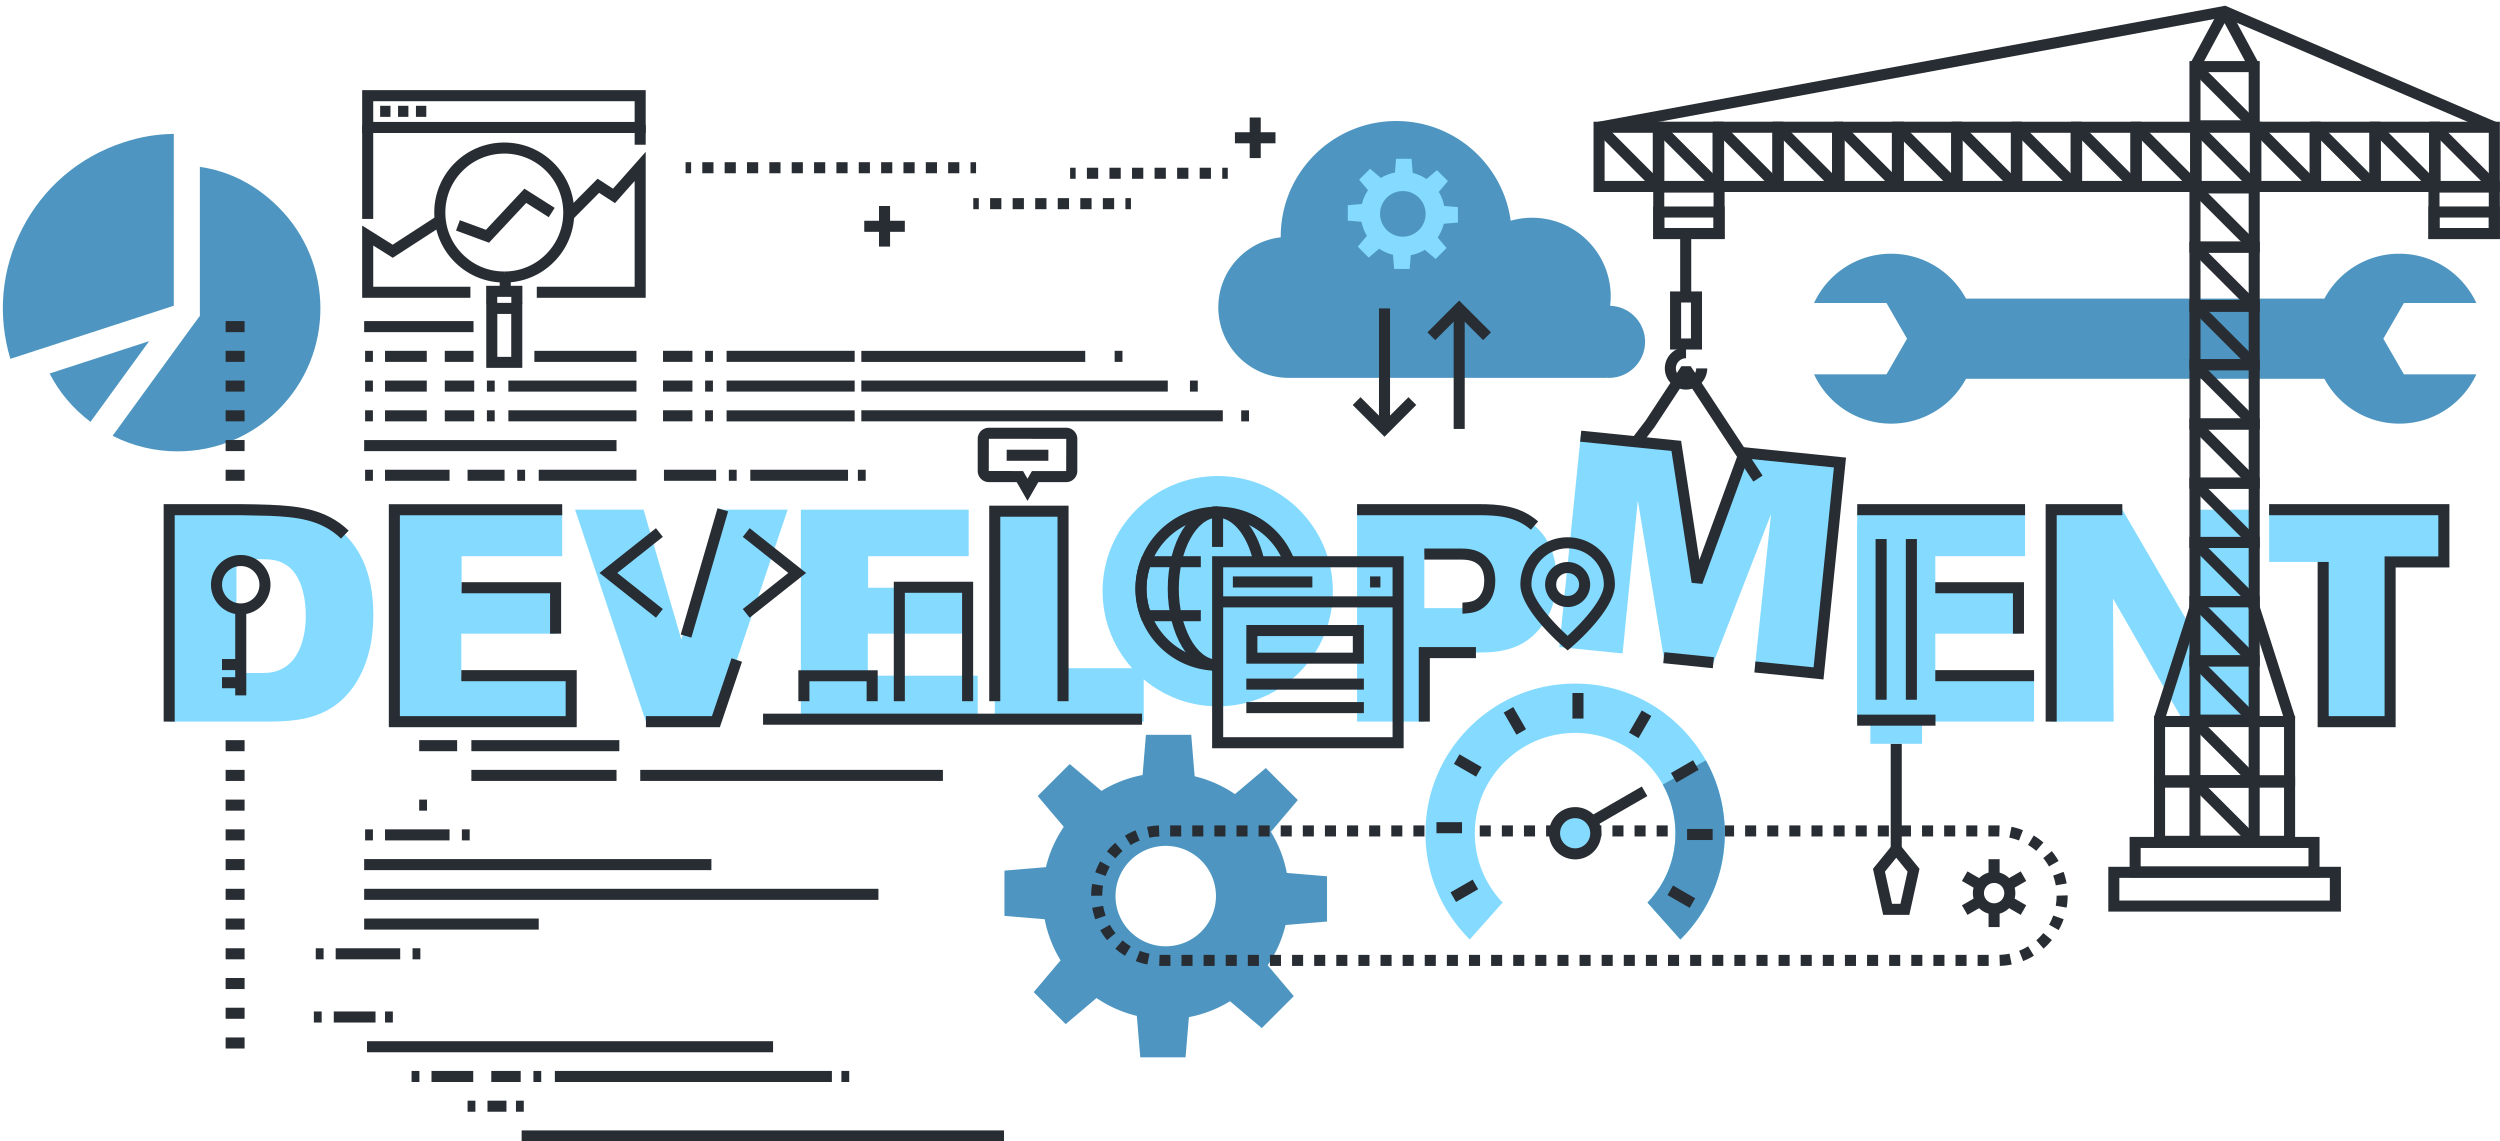 <svg xmlns="http://www.w3.org/2000/svg" xmlns:xlink="http://www.w3.org/1999/xlink" width="1205" height="550"><style><![CDATA[.B{fill:#282d33}.C{fill:#84dbff}.D{fill:#4e96c1}]]></style><path d="M947.622 143.915h172.744c6.9-12.867 20.48-21.627 36.1-21.627 16.47 0 30.63 9.747 37.132 23.76h-34.9l-9.928 17.197 9.928 17.197h34.9c-6.503 14.02-20.664 23.754-37.132 23.754-15.628.003-29.2-8.753-36.108-21.624H977.46l-29.84-.002c-6.908 12.868-20.48 21.63-36.108 21.63-16.47-.003-30.632-9.74-37.133-23.757h34.892l9.925-17.2-9.923-17.194H874.38c6.496-14.027 20.66-23.76 37.128-23.76 15.633 0 29.2 8.747 36.1 21.627m-171.52 3.48c.173-1.48.283-2.974.283-4.494 0-20.96-16.984-37.96-37.95-37.96-3.553 0-7 .534-10.26 1.44-3.717-27.133-26.98-48.053-55.153-48.053-30.76 0-55.695 24.934-55.695 55.68 0 .12.007.253.007.373-16.935 1.934-30.097 16.293-30.097 33.747 0 18.773 15.215 34 33.987 34h152.853l.025-.077a16.82 16.82 0 0 0 1.467.077c9.597 0 17.375-7.778 17.375-17.378 0-9.416-7.495-17.065-16.843-17.345" class="D"/><g class="C"><path d="M586.944 340.454c-30.652 0-55.5-24.85-55.5-55.508 0-30.65 24.848-55.508 55.5-55.508 30.664 0 55.5 24.857 55.5 55.508 0 30.66-24.845 55.508-55.5 55.508m-448.81-68.027c-3.04-1.88-5.5-2.893-12.012-2.893h-12.156v54.846h12.3c3.473 0 6.223-.3 9.407-1.88 12.012-5.8 11.723-24.168 11.723-25.76 0-.868.3-18.1-9.26-24.313zm40.23 39.797c-1.592 6.657-6.8 27.063-28.364 33.285-8.25 2.46-17.5 2.315-25.904 2.315H81.55V245.656h34.73c4.487 0 9.117.145 13.604.3 13.603.58 26.048 1.88 36.323 11.722 6.657 6.513 13.748 17.945 13.748 38.64 0 7.524-1.013 13.168-1.592 15.917"/><path d="M190.08 347.824V245.656h80.895v22.43h-48.48v15.194h45.296v22.142h-45.44v20.26h52.964v22.142H190.08m154.987 0h-33.72l-34.153-102.168h32.995l18.235 62.66 18.1-62.66h33.14l-34.587 102.168m40.94 0V245.656h80.895v22.43h-48.48v15.194h45.296v22.142h-45.44v20.26h52.965v22.142h-85.236m93.483 0V245.656h32.27v76.4h39.507v25.76H479.5m236.97-74.953c-3.183-5.8-9.984-5.8-11.72-5.8h-18.233v26.05h18.38c.433 0 3.617-.145 5.8-.868 2.893-1.013 7.38-4.197 7.38-12.3 0-1.157 0-4.197-1.593-7.1zm31.26 20.695c-1.304 3.472-6.513 14.18-17.8 18.377-6.08 2.316-12.157 2.604-18.524 2.604h-24.9v33.286H654.1v-102.17h58.32c9.987 0 19.248.724 27.208 7.67 10.275 8.828 10.563 21.128 10.563 25.614 0 2.027-.144 8.54-2.46 14.618"/></g><path d="M737.873 255.335c-7.42-6.475-16.276-7.012-25.455-7.012H654.1v-5.333h58.32c9.825 0 20.155.644 28.96 8.327zm-32.98 40.455l-.003-5.333c.617-.004 3.315-.188 4.95-.732 1.643-.576 5.556-2.708 5.556-9.77 0-1.05 0-3.512-1.263-5.807-1.61-2.924-4.767-4.407-9.385-4.407h-18.233v-5.333h18.233c8.36 0 12.26 3.9 14.06 7.17 1.923 3.495 1.923 7.04 1.923 8.376 0 10.772-7.016 14.065-9.167 14.817-2.833.944-6.633 1.02-6.67 1.02zm-15.712 52.035h-5.333v-35.952h27.557v5.333h-22.224v30.62" class="B"/><path d="M845.866 321.464l7.78-73.685-27.792 71.65-23.9-2.428-12.52-75.748-7.35 73.728-30.52-3.103 10.332-101.644 46.07 4.683 10.06 65.607 22.767-62.27 46.072 4.682-10.332 101.646-30.667-3.118m49.318 26.36V245.656h80.895v22.43H927.6v15.194h45.296v22.142h-45.44v20.26h52.965v22.142h-85.236m157.3 0l-34.008-59.332.3 59.332h-30.1V245.656h34.3l34.587 59.477-.435-59.477h30.244v102.168h-34.875m99.556-76.988v76.988h-32.27v-76.988h-26.05v-25.18h84.224v25.18h-25.904" class="C"/><g class="B"><path d="M84.216 347.824h-5.333V243h37.398c4.673 0 9.672.162 13.7.3 13.84.6 27.143 1.985 38.08 12.46l-3.688 3.85c-9.6-9.203-21.352-10.42-34.592-10.983l-13.5-.287H84.216v99.5m186.244-42.397h-5.333v-19.475h-42.63v-5.333h47.963zm7.524 45.068h-90.57v-107.5h83.56v5.333h-78.228v96.834h79.903V328.35h-50.297v-5.333h55.63v27.475m68.998.008h-35.63v-5.333h31.805l9.443-27.9 5.052 1.7-10.67 31.515m478.604-28.4l-23.9-2.428.54-5.307 23.9 2.43zm53.332 5.422l-33.32-3.387.54-5.307 28.013 2.848 9.793-96.34-41.357-4.203-22.053 60.32-5.14-.5-9.745-63.566-44.017-4.474.54-5.307 48.124 4.892 8.8 57.38L839 215.4l50.788 5.162-10.872 106.952m97.162-79.19h-80.895V243h80.895zm-.516 57.1h-5.333v-19.475H927.6v-5.333h47.963zm4.857 22.927h-52.965v-5.333h52.965v5.333m10.913 19.474H986V243h36.965v5.333h-31.632v99.5M1154.7 350.5h-37.604v-79.655h5.333v74.32h26.937V268.17h25.904v-19.847h-81.557V243h86.9v30.514H1154.7v76.988"/><use xlink:href="#B"/><path d="M913.154 91.768l-28.55-28.56 3.77-3.76 28.55 28.546-3.77 3.773m147.49 81.325h23.216v-23.217h-23.216zm28.55 5.333h-33.883V144.54h33.883v33.884"/><path d="M1084.642 177.646l-28.55-28.557 3.77-3.76 28.55 28.545-3.77 3.772"/><path d="M1060.645 201.688h23.216v-23.216h-23.216zm28.55 5.333h-33.883V173.14h33.883v33.883"/><use xlink:href="#C"/><path d="M1060.645 230.237h23.216V207.02h-23.216zm28.55 5.333h-33.883v-33.883h33.883v33.883"/><use xlink:href="#C" y="28.56"/><path d="M1060.645 258.787h23.216V235.57h-23.216zm28.55 5.333h-33.883v-33.883h33.883v33.883"/><use xlink:href="#C" y="57.1"/><path d="M1060.645 57.98h23.216V34.768h-23.216zm28.55 5.333h-33.883v-33.88h33.883v33.88"/><path d="M1084.642 62.528l-28.55-28.547 3.77-3.773 28.55 28.56-3.77 3.76m-23.997 53.932h23.216V93.248h-23.216zm28.55 5.333h-33.883v-33.88h33.883v33.88"/><path d="M1084.642 121.008l-28.55-28.547 3.77-3.773 28.55 28.547-3.77 3.773"/><path d="M1060.645 145.008h23.216v-23.213h-23.216zm28.55 5.333h-33.883v-33.88h33.883v33.88"/><path d="M1084.642 149.555l-28.55-28.546 3.77-3.773 28.55 28.56-3.77 3.76m-23.997 137.78h23.216V264.12h-23.216zm28.55 5.333h-33.883v-33.883h33.883v33.883"/><use xlink:href="#C" y="85.648"/><path d="M1060.63 315.885h23.216V292.67h-23.216zm28.55 5.333h-33.883v-33.883h33.883v33.883"/><use xlink:href="#C" x="-0.014" y="114.198"/><path d="M1060.63 344.435h23.216V321.22h-23.216zm28.55 5.333h-33.883v-33.883h33.883v33.883"/><use xlink:href="#C" x="-0.014" y="142.747"/><path d="M1060.63 373.65h23.216v-23.216h-23.216zm28.55 5.333h-33.883v-33.882h33.883v33.882"/><use xlink:href="#C" x="-0.014" y="171.963"/><path d="M1060.63 402.867h23.216V379.65h-23.216zm28.55 5.333h-33.883v-33.883h33.883V408.2"/><path d="M1084.628 407.42l-28.55-28.55 3.77-3.77 28.55 28.55-3.77 3.772"/><path d="M1043.568 373.65h57.34v-23.216h-57.34zm62.675 5.333h-68.008v-33.882h68.008v33.882"/><path d="M1043.568 402.867h57.34V379.65h-57.34zm62.675 5.333h-68.008v-33.883h68.008V408.2m-84.718 25.855h101.456V423.12h-101.456zm106.8 5.333h-112.123v-21.602h112.123v21.602"/><path d="M1031.8 417.6h80.885v-8.877H1031.8zm86.22 5.333h-91.552V403.39h91.552v19.544M917.204 87.208h23.216V63.995h-23.216zm28.55 5.333H911.87V58.66h33.883v33.88"/><use xlink:href="#D"/><path d="M946 87.208h23.216V63.995H946zm28.55 5.333h-33.883v-33.88h33.883v33.88"/><path d="M969.997 91.768l-28.55-28.56 3.772-3.773 28.55 28.56-3.772 3.773"/><path d="M974.8 87.208h23.216V63.995H974.8zm28.55 5.333h-33.883v-33.88h33.883v33.88"/><path d="M998.796 91.768l-28.55-28.56 3.772-3.773 28.55 28.56-3.772 3.773"/><use xlink:href="#B" x="114.439"/><use xlink:href="#D" x="86.393"/><use xlink:href="#B" x="143.237"/><path d="M1056.392 91.768l-28.55-28.56 3.772-3.773 28.55 28.56-3.77 3.773"/><path d="M1061.2 87.208h23.217V63.995H1061.2zm28.55 5.333h-33.884v-33.88h33.884v33.88"/><path d="M1085.19 91.768l-28.55-28.56 3.772-3.773 28.55 28.56-3.77 3.773"/><use xlink:href="#B" x="200.831"/><use xlink:href="#D" x="172.785"/><use xlink:href="#B" x="229.629"/><use xlink:href="#D" x="201.584"/><path d="M1147.582 87.208h23.217V63.995h-23.217zm28.55 5.333h-33.884v-33.88h33.884v33.88"/><path d="M1171.58 91.768l-28.55-28.56 3.77-3.773 28.55 28.56-3.772 3.773"/><use xlink:href="#B" x="287.223"/><use xlink:href="#D" x="259.178"/><path d="M773.42 87.208h23.216V63.995H773.42zm28.55 5.333h-33.883v-33.88h33.883v33.88"/><use xlink:href="#D" x="-143.782"/><path d="M802.22 87.208h23.215V63.995H802.22zm28.548 5.333h-33.88v-33.88h33.88v33.88"/><path d="M826.216 91.768l-28.55-28.56 3.772-3.773 28.548 28.56-3.77 3.773"/><path d="M831.017 87.208h23.215V63.995h-23.215zm28.548 5.333h-33.88v-33.88h33.88v33.88"/><path d="M855.012 91.768l-28.548-28.56 3.772-3.773 28.548 28.56-3.772 3.773"/><path d="M859.814 87.208h23.216V63.995h-23.216zm28.55 5.333H854.48v-33.88h33.883v33.88"/><use xlink:href="#D" x="-57.388"/><path d="M1083.917 32.808l-11.668-21.653-11.667 21.653-4.695-2.533 14.015-26.013h4.695l14.016 26.013-4.696 2.533"/><path d="M771.24 63.955l-.97-5.253 302.3-55.947 130.757 56.12-2.103 4.907-129.273-55.48-300.7 55.653m329.967 283.503l-18.075-56.445 5.08-1.625 18.073 56.445-5.08 1.625m-57.948 0l-5.08-1.625 18.076-56.445 5.08 1.625-18.075 56.445m132.577-237.57h23.752V92.82h-23.752zm29.085 5.333h-34.42V87.488h34.42v27.733"/><path d="M1175.846 109.888h23.752v-5.027h-23.752zm29.085 5.333h-34.42V99.528h34.42v15.693m-402.75-5.333h23.752V92.82H802.18zm29.085 5.333h-34.42V87.488h34.42v27.733"/><path d="M802.18 109.888h23.752v-5.027H802.18zm29.085 5.333h-34.42V99.528h34.42v15.693"/><path d="M815.173 142.42h-5.333v-30.04h5.333v30.04"/><path d="M810.297 163.146h4.74v-17.337h-4.74zm10.075 5.333h-15.408v-28.004h15.408v28.004"/><path d="M812.668 187.79a10.24 10.24 0 0 1-10.224-10.224 10.24 10.24 0 0 1 10.224-10.224v5.333c-2.697 0-4.89 2.193-4.89 4.89a4.9 4.9 0 0 0 4.891 4.891 4.9 4.9 0 0 0 4.889-4.891h5.333a10.24 10.24 0 0 1-10.223 10.224"/><path d="M845.113 232.155l-32.445-49.34-15.223 23.134-6.21 8.096-4.232-3.247 6.15-8.02 17.285-26.28h4.456l34.675 52.725-4.457 2.93"/></g><path d="M544.773 449.03c-9.452-9.45-9.452-24.773 0-34.227s24.777-9.453 34.23-.002 9.453 24.778 0 34.23a24.21 24.21 0 0 1-34.229-.001zm63.407 46.536l15.432-15.427-12.576-14.863a59.06 59.06 0 0 0 8.605-19.424l19.99-1.664-.001-21.82-19.39-1.616a59.16 59.16 0 0 0-7.661-19.811l12.96-15.32-15.43-15.43-14.86 12.572a59.06 59.06 0 0 0-19.421-8.601l-1.66-20-21.825-.004-1.616 19.395c-6.912 1.315-13.632 3.875-19.812 7.662l-15.316-12.96-15.433 15.427 12.573 14.86c-4.087 6.01-6.96 12.595-8.6 19.424l-19.99 1.664-.003 21.823 19.39 1.616a59.13 59.13 0 0 0 7.661 19.811l-12.96 15.317 15.43 15.433 14.86-12.573c6.01 4.085 12.595 6.958 19.42 8.6l1.665 19.988 21.823.001 1.62-19.39c6.912-1.317 13.63-3.877 19.81-7.662l15.317 12.96" class="D"/><g class="B"><path d="M518.453 86.168h-2.667v-5.333h2.667v5.333m10.872 0h-5.436v-5.333h5.436zm10.87 0h-5.435v-5.333h5.435zm10.872 0h-5.435v-5.333h5.435zm10.872 0h-5.436v-5.333h5.436zm10.872 0h-5.436v-5.333h5.436zm10.872 0h-5.436v-5.333h5.436v5.333m8.103 0h-2.667v-5.333h2.667v5.333m-120 14.667h-2.667V95.5h2.667v5.333m10.874.002h-5.436V95.5h5.436zm10.87 0h-5.435V95.5h5.435zm10.872 0h-5.435V95.5h5.435zm10.872 0h-5.436V95.5h5.436zm10.872 0H520.7V95.5h5.436zm10.872 0h-5.436V95.5h5.436v5.333m8.102.002h-2.667V95.5h2.667v5.333m-212-17.333h-2.667v-5.333h2.667V83.5m10.773 0h-5.387v-5.333h5.387zm10.773 0h-5.387v-5.333h5.387zm10.773 0h-5.388v-5.333h5.388zm10.773 0h-5.387v-5.333h5.387zm10.773 0H381.6v-5.333h5.387zm10.773 0h-5.387v-5.333h5.387zm10.773 0h-5.387v-5.333h5.387zm10.773 0h-5.387v-5.333h5.387zm10.772 0h-5.387v-5.333h5.387zm10.775 0h-5.387v-5.333h5.387zm10.773 0h-5.387v-5.333h5.387zm10.773 0H457v-5.333h5.387V83.5m8.066 0h-2.667v-5.333h2.667V83.5m-41.44 35.36h-5.333V99.3h5.333v19.56"/><path d="M436.124 111.742H416.57v-5.333h19.555v5.333M607.68 76.195h-5.333v-19.56h5.333v19.56"/><path d="M614.79 69.075h-19.555v-5.333h19.555v5.333"/></g><path d="M676.168 114.075a10.99 10.99 0 0 1-10.988-10.986c0-6.067 4.92-11 10.988-11s10.99 4.933 10.99 11a10.99 10.99 0 0 1-10.991 10.986zm26.543-6.8V99.82l-6.624-.546a20.22 20.22 0 0 0-2.609-6.773l4.423-5.227-5.268-5.267-5.07 4.293c-1.985-1.347-4.227-2.347-6.63-2.934l-.57-6.827h-7.45l-.552 6.626a20.2 20.2 0 0 0-6.765 2.614l-5.227-4.427-5.268 5.267 4.29 5.066c-1.35 1.987-2.352 4.227-2.932 6.64l-6.827.573v7.44l6.623.56c.463 2.427 1.36 4.72 2.61 6.76l-4.42 5.227 5.265 5.267 5.07-4.293c1.988 1.36 4.228 2.36 6.635 2.934l.565 6.827h7.452l.55-6.613c2.44-.467 4.72-1.36 6.767-2.613l5.227 4.413 5.268-5.267-4.29-5.066c1.35-1.987 2.355-4.227 2.933-6.627l6.827-.573" class="C"/><g class="B"><path d="M116.04 272.833c-4.97 0-9.012 4.04-9.012 9.005s4.043 9.008 9.012 9.008a9.02 9.02 0 0 0 9.003-9.008c0-4.965-4.04-9.005-9.003-9.005zm0 23.347c-7.91 0-14.345-6.434-14.345-14.34s6.435-14.34 14.345-14.34c7.904 0 14.336 6.432 14.336 14.34a14.36 14.36 0 0 1-14.336 14.341"/><path d="M118.707 335.177h-5.333v-41.664h5.333v41.664"/><path d="M116.04 331.73H107v-5.333h9.04v5.333m0-8.747H107v-5.333h9.04v5.333"/></g><path d="M71.9 164.425L23.92 180.02c4.577 9.016 11.192 16.85 19.696 23.334l28.284-38.93m11.875-17.07V64.528c-8.564.146-15.908 1.4-24.213 4.093-21.376 6.947-38.77 21.8-48.98 41.84-9.933 19.493-11.898 41.613-5.588 62.504l78.78-25.6m1.813 70.193c18.395 0 35.693-7.162 48.696-20.166 26.87-26.87 26.87-70.597-.004-97.464-10.847-10.854-23.603-17.4-37.943-19.507v71.827l-3.9 5.264L54.27 210.06c9.642 4.914 20.42 7.5 31.3 7.5h.005" class="D"/><path d="M316.17 297.736l-27.22-21.576 27.217-21.58 3.313 4.18-21.947 17.4 21.947 17.396-3.312 4.18m45.156 0l-3.312-4.18 21.948-17.396-21.948-17.397 3.312-4.18 27.22 21.576-27.22 21.576m-28.087 9.605l-5.12-1.5 17.724-60.868 5.12 1.5-17.725 60.868" class="B"/><path d="M895.153 343.908c0 2.015 1.633 3.646 3.647 3.646h3.1a4.65 4.65 0 0 0-.379 1.844v9.113h24.915v-9.11c0-.676-.144-1.3-.376-1.844h3.112c2.012 0 3.644-1.632 3.644-3.646v-90.715c0-2.013-1.633-3.645-3.648-3.645h-30.38c-2.013 0-3.645 1.632-3.645 3.645l.001 90.715m18.834 14.68l.001 50.832-.001-50.832" class="C"/><g class="B"><path d="M911.322 409.42l-.001-50.832h5.333l.001 50.832h-5.333"/><path d="M911.965 435.64h4.048l3.427-15.5-5.45-6.696-5.452 6.696zm8.33 5.333h-12.613l-4.91-22.2 8.775-10.776h4.885l8.772 10.776-4.91 22.2"/></g><path d="M921.28 337.287v-77.472 77.472" class="C"/><path d="M923.948 337.287h-5.333v-77.472h5.333v77.472" class="B"/><path d="M906.697 337.287v-77.472 77.472" class="C"/><path d="M909.364 337.287h-5.333v-77.472h5.333v77.472" class="B"/><path d="M932.905 347.12h-37.752 37.752" class="C"/><g class="B"><path d="M932.905 349.787h-37.752v-5.333h37.752v5.333M228.24 160.096h-52.72v-5.333h52.72v5.333m-22.537 14.332h-20.12v-5.333h20.12v5.333m0 14.332h-20.12v-5.333h20.12v5.333m0 14.34h-20.12v-5.333h20.12v5.333m101.065-28.662h-49.204v-5.333h49.204v5.333m0 14.322h-61.736v-5.333h61.736v5.333m0 14.33h-61.736v-5.333h61.736v5.333m-78.528-28.662h-13.86v-5.333h13.86v5.333m.327 14.332h-14.175v-5.333h14.175v5.333m0 14.34h-14.175v-5.333h14.175v5.333m9.886-14.33h-3.765v-5.333h3.765v5.333m0 14.32h-3.765v-5.333h3.765v5.333"/><use xlink:href="#E"/><use xlink:href="#E" y="14.332"/><use xlink:href="#E" y="28.662"/><path d="M216.68 231.75h-31.1v-5.333h31.1v5.333m90.088 0h-47.1v-5.333h47.1v5.333m-63.568 0h-17.83v-5.333h17.83v5.333m9.893 0h-3.776v-5.333h3.776v5.333M454.48 376.412H308.597v-5.333H454.48v5.333m-157.316 0h-69.97v-5.333h69.97v5.333M408.75 231.75h-47.104v-5.333h47.104v5.333m-63.566 0H320.03v-5.333h25.153v5.333m9.89 0h-3.77v-5.333h3.77v5.333m62.196 0h-3.77v-5.333h3.77v5.333"/><use xlink:href="#E" y="57.322"/><path d="M216.68 405.073h-31.1v-5.333h31.1v5.333"/><use xlink:href="#E" y="230.645"/><path d="M226.395 405.073h-3.77v-5.333h3.77v5.333m-33.498 57.32h-31.1v-5.333h31.1v5.333m-36.925.001H152.2v-5.333h3.773v5.333"/><use xlink:href="#E" x="22.867" y="287.966"/><use xlink:href="#E" x="26.069" y="216.312"/><path d="M220.34 362.082h-18.297v-5.333h18.297v5.333m78.176 0h-71.323v-5.333h71.323v5.333m113.437-187.654h-61.737v-5.333h61.737v5.333m0 14.332h-61.737v-5.333h61.737v5.333m0 14.34h-61.737v-5.333h61.737v5.333m111.132-28.662H415.16v-5.333h107.925v5.333m39.787 14.322H415.16v-5.333h147.712v5.333m26.52 14.33H415.16v-5.333h174.233v5.333m-255.638-28.662h-14.18v-5.333h14.18v5.333m0 14.332h-14.18v-5.333h14.18v5.333m0 14.33h-14.18v-5.333h14.18v5.333"/><use xlink:href="#E" x="163.892"/><use xlink:href="#E" x="163.892" y="14.332"/><use xlink:href="#E" x="163.892" y="28.662"/><path d="M541.03 174.428h-3.777v-5.333h3.777v5.333"/><use xlink:href="#E" x="397.582" y="14.332"/><path d="M602.03 203.1h-3.78v-5.333h3.78v5.333m-304.866 14.333h-121.64V212.1h121.64v5.333M181 492.868h-20.124v-5.333H181v5.333m47.097 28.664h-20.113V516.2h20.113v5.333m172.88-.001H267.44V516.2h133.537v5.333M372.62 507.2H176.895v-5.333H372.62v5.333m-121.643 14.332H236.8V516.2h14.177v5.333m9.9-.001h-3.77V516.2h3.77v5.333m-105.825-28.665h-3.772v-5.333h3.772v5.333m34.304 0h-3.775v-5.333h3.775v5.333m54.76 42.992h-9.148v-5.333h9.148v5.333m-14.976 0h-3.77v-5.333h3.77v5.333m23.324 0h-3.775v-5.333h3.775v5.333m-50.308-14.328h-3.773V516.2h3.773v5.333m281.774 28.66H251.435v-5.333H483.93v5.333m-74.607-28.66h-3.773V516.2h3.773v5.333M342.896 419.4H175.523v-5.333h167.373v5.333m80.494 14.335H175.523V428.4H423.4v5.333m-163.732 14.33h-84.145v-5.333h84.145v5.333"/><use xlink:href="#F"/><use xlink:href="#F" y="14.332"/><use xlink:href="#F" y="28.664"/><use xlink:href="#F" y="42.994"/><use xlink:href="#F" y="57.327"/><use xlink:href="#F" y="71.654"/><use xlink:href="#F" y="201.986"/><use xlink:href="#F" y="216.316"/><use xlink:href="#F" y="230.644"/><use xlink:href="#F" y="244.977"/><use xlink:href="#F" y="259.304"/><path d="M117.897 433.735h-9.145V428.4h9.145v5.333"/><use xlink:href="#F" y="287.967"/><use xlink:href="#F" y="302.298"/><use xlink:href="#F" y="316.63"/><use xlink:href="#F" y="330.957"/><use xlink:href="#F" y="345.289"/><path d="M755.6 264.3a17.47 17.47 0 0 0-17.448 17.445c0 7.327 11.34 19.15 17.448 24.705 6.107-5.555 17.447-17.378 17.447-24.705A17.47 17.47 0 0 0 755.6 264.31zm0 49.212l-1.73-1.475c-2.155-1.837-21.05-18.293-21.05-30.292 0-12.56 10.22-22.78 22.78-22.78s22.78 10.22 22.78 22.78c0 12-18.896 28.455-21.05 30.292l-1.73 1.475m0-37.3c-3.05 0-5.53 2.478-5.53 5.523s2.48 5.525 5.53 5.525a5.53 5.53 0 0 0 5.52-5.525 5.53 5.53 0 0 0-5.52-5.523zm0 16.38a10.87 10.87 0 0 1-10.863-10.858c0-5.986 4.863-10.844 10.863-10.844a10.87 10.87 0 0 1 10.853 10.856c0 5.986-4.87 10.858-10.853 10.858m-49.604-85.86h-5.333V151.9h5.333v54.852"/><path d="M714.878 163.956l-11.55-11.548-11.55 11.548-3.772-3.77 15.32-15.324 15.32 15.324-3.77 3.77m-44.88 39.528h-5.333v-54.85h5.333v54.85"/><path d="M667.33 210.524L652 195.204l3.772-3.77 11.55 11.55 11.55-11.55 3.77 3.77-15.32 15.32M179.896 58.768h126v-10h-126zM311.23 64.1H174.563V43.435H311.23v20.667"/><path d="M311.23 143.542h-52.5v-5.333h47.167V87.235l-9.472 10.68-7.663-4.96-12.807 12.906-3.785-3.76 15.855-15.973 7.45 4.813 15.755-17.76v70.36m-84.5.001h-52.167V108.73l14.696 9.213 22.573-14.64 2.9 4.48-25.427 16.48-9.4-5.907v19.853h46.833v5.333m-38.525-87.214h-4.984v-5.333h4.984v5.333m8.634 0h-4.988v-5.333h4.988v5.333"/><path d="M205.473 56.328h-4.987v-5.333h4.987v5.333m37.594 17.707c-7.65.027-14.768 2.974-20.1 8.32-5.355 5.36-8.304 12.506-8.303 20.106s2.953 14.733 8.312 20.08c5.363 5.374 12.505 8.32 20.115 8.32v2.667l.045-2.667c7.576-.013 14.692-2.973 20.036-8.32a28.19 28.19 0 0 0 8.307-20.093c-.005-7.6-2.96-14.747-8.32-20.093a28.2 28.2 0 0 0-20.08-8.32zm.013 62.16c-9.033 0-17.516-3.507-23.885-9.88-6.367-6.36-9.873-14.827-9.875-23.854a33.51 33.51 0 0 1 9.864-23.867c6.345-6.36 14.8-9.867 23.807-9.893 9.095 0 17.564 3.506 23.927 9.88 6.368 6.36 9.88 14.84 9.884 23.867a33.49 33.49 0 0 1-9.868 23.867 33.58 33.58 0 0 1-23.797 9.88h-.056m-3.373 35.8h6.704v-20.68h-6.704zm12.037 5.333h-17.37V145.98h17.37v31.345"/><path d="M239.667 146.355h-5.333l.004-8.6h17.45v8.6h-5.333v-3.267h-6.785l-.001 3.267"/><path d="M246.195 138.9h-5.333l.003-6.573h5.333l-.003 6.573M235.7 116.995l-15.9-5.853 1.84-5 12.58 4.626 18.54-19.827 14.6 9.253-2.86 4.507-10.865-6.894-17.933 19.187m-55.806-11.466h-5.333V60.195h5.333v45.333M311.23 69.755h-5.333v-9.56h5.333v9.56m203.82 268.232h-5.333v-88.935h-27.58v88.935h-5.333V243.72h38.247v94.268m-46-.001h-5.333V285.72h-27.58v52.268h-5.333v-57.602h38.247v57.602"/><path d="M423.05 337.987h-5.333v-9.602h-27.58v9.602h-5.333v-14.935h38.247v14.935M476.627 211.5l-.04 15.518 16.535.03 2.136 3.707 2.132-3.707h16.508l.036-15.516zm18.63 29.914l-5.216-9.034h-13.413c-2.963 0-5.372-2.406-5.372-5.362V211.54a5.37 5.37 0 0 1 5.372-5.364H513.9c2.96 0 5.37 2.407 5.37 5.364v15.487a5.37 5.37 0 0 1-5.37 5.362h-13.42l-5.22 9.034m10.056-19.323h-20.1v-5.333h20.1v5.333m45.137 127.23H367.787v-5.333h182.667v5.333m36.41-26.018c-21.816 0-39.564-17.748-39.564-39.564s17.748-39.562 39.564-39.562v5.333c-18.875 0-34.23 15.354-34.23 34.23s15.356 34.23 34.23 34.23v5.333"/><path d="M586.865 323.312c-13.465 0-24.012-17.378-24.012-39.564s10.547-39.562 24.012-39.562c9.864 0 18.596 9.644 22.247 24.568l-5.18 1.267c-3-12.263-9.86-20.5-17.067-20.5-10.125 0-18.68 15.674-18.68 34.23s8.553 34.23 18.68 34.23v5.333"/><path d="M618.545 270.756c-4.957-12.074-16.165-20.148-29.013-21.136v13.987H584.2v-19.42h2.667a39.44 39.44 0 0 1 36.613 24.544l-4.933 2.027M578.8 299.42h-28.3l-.65-1.728c-1.704-4.532-2.567-9.224-2.567-13.944s.864-9.417 2.572-13.948l.65-1.727h28.288v5.333h-24.548c-1.08 3.385-1.628 6.856-1.628 10.34s.545 6.952 1.625 10.34h24.55v5.333"/><path d="M589.57 355.325h81.65v-81.89h-81.65zm86.984 5.333h-92.317v-92.556h92.317v92.556"/><path d="M673.887 292.77h-86.984v-5.333h86.984v5.333m-41.334-9.6h-38.317v-5.333h38.317v5.333m32.803-.01h-4.988v-5.333h4.988v5.333m-7.962 49.25h-56.667v-5.333h56.667v5.333"/><path d="M657.394 301.243h-56.667V319.9h56.667zm-5.333 5.333v8h-46v-8h46m5.333 37.167h-56.667V338.4h56.667v5.333m-88.06 59.437h-5.328v-5.333h5.328zm10.66 0h-5.33v-5.333h5.33zm10.66 0h-5.33v-5.333h5.33zm10.657 0h-5.328v-5.333h5.328zm10.66 0h-5.33v-5.333h5.33zm10.657 0h-5.33v-5.333h5.33zm10.66 0h-5.33v-5.333h5.33zm10.657 0h-5.33v-5.333h5.33zm10.66 0h-5.33v-5.333h5.33zm10.66 0h-5.33v-5.333h5.33zm10.657 0h-5.328v-5.333h5.328zm10.66 0h-5.33v-5.333h5.33zm10.66 0h-5.33v-5.333h5.33zm10.657 0h-5.328v-5.333h5.328zm10.66 0h-5.33v-5.333h5.33zm10.66 0h-5.33v-5.333h5.33zm10.66 0h-5.33v-5.333h5.33zm10.657 0h-5.33v-5.333h5.33zm10.66 0h-5.33v-5.333h5.33zm10.66 0h-5.33v-5.333h5.33zm10.657 0h-5.33v-5.333h5.33zm10.66 0h-5.33v-5.333h5.33zm10.66 0h-5.33v-5.333h5.33zm10.657 0h-5.328v-5.333h5.328zm10.66 0h-5.33v-5.333h5.33zm10.66 0h-5.33v-5.333h5.33zm10.657 0h-5.328v-5.333h5.328zm10.66 0h-5.33v-5.333h5.33zm10.66 0h-5.33v-5.333h5.33zm10.66 0h-5.33v-5.333h5.33zm10.657 0h-5.33v-5.333h5.33zm10.66 0h-5.33v-5.333h5.33zm10.66 0h-5.33v-5.333h5.33zm10.657 0h-5.33v-5.333h5.33zm10.66 0h-5.33v-5.333h5.33zm10.66 0h-5.33v-5.333h5.33zm10.657 0h-5.328v-5.333h5.328zm10.576.013l-.868-.013h-4.38v-5.333h4.38l1.033.016zm-409.667.595l-1.092-5.22a34.18 34.18 0 0 1 5.73-.7l.195 5.33c-1.625.06-3.25.257-4.833.6zm419.172 1.336a28.56 28.56 0 0 0-4.668-1.373l1.06-5.227a33.67 33.67 0 0 1 5.547 1.632zm-428.176 2.243l-2.785-4.548a33.97 33.97 0 0 1 5.164-2.585l1.97 4.956a28.51 28.51 0 0 0-4.349 2.177zm436.48 2.772a28.63 28.63 0 0 0-3.937-2.864l2.76-4.564a34.06 34.06 0 0 1 4.672 3.396zm-443.773 3.624l-4.143-3.357c1.2-1.496 2.557-2.895 4.003-4.16l3.516 4c-1.22 1.068-2.355 2.248-3.376 3.508zm449.93 3.876a28.74 28.74 0 0 0-2.759-4.011l4.123-3.385a34.07 34.07 0 0 1 3.271 4.757zm-454.67 4.585l-5.03-1.774a33.79 33.79 0 0 1 2.383-5.266l4.653 2.608c-.793 1.415-1.468 2.905-2.007 4.432zm457.95 4.53a28.14 28.14 0 0 0-1.25-4.7l5.02-1.807a33.87 33.87 0 0 1 1.484 5.585zm-464.93 5.036v-.065a34.22 34.22 0 0 1 .475-5.682l5.26.888a28.93 28.93 0 0 0-.4 4.793zm470.18 5.687l-5.257-.9a28.87 28.87 0 0 0 .411-4.852l5.333-.152v.172a34.15 34.15 0 0 1-.487 5.732zm-468.2 5.657a34.09 34.09 0 0 1-1.472-5.586l5.256-.912a28.45 28.45 0 0 0 1.237 4.704zm464.355 5.195l-4.645-2.62a28.3 28.3 0 0 0 2.016-4.428l5.025 1.786a33.63 33.63 0 0 1-2.396 5.26zm-458.7 4.823a33.77 33.77 0 0 1-3.26-4.766l4.64-2.625a28.61 28.61 0 0 0 2.749 4.016zM985 457.245l-3.508-4.02a28.84 28.84 0 0 0 3.384-3.5l4.136 3.367a34.08 34.08 0 0 1-4.012 4.153zm-442.74 3.448a33.94 33.94 0 0 1-4.664-3.406l3.5-4.024a28.71 28.71 0 0 0 3.932 2.872zm432.917 2.54l-1.96-4.96a28.53 28.53 0 0 0 4.353-2.168l2.776 4.553a33.78 33.78 0 0 1-5.168 2.575zM553 464.9a33.69 33.69 0 0 1-5.545-1.644l1.952-4.964a28.12 28.12 0 0 0 4.664 1.383zm410.923.672l-.183-5.33a28.73 28.73 0 0 0 4.833-.579l1.083 5.223c-1.876.4-3.805.62-5.733.688zm-399.775.02h-4.3a31.13 31.13 0 0 1-1.105-.018l.175-5.33.93.015h4.3zm10.66 0h-5.33v-5.333h5.33zm10.657 0h-5.33v-5.333h5.33zm10.66 0h-5.33v-5.333h5.33zm10.66 0h-5.33v-5.333h5.33zm10.657 0h-5.33v-5.333h5.33zm10.66 0h-5.33v-5.333h5.33zm10.657 0h-5.328v-5.333h5.328zm10.66 0h-5.328v-5.333h5.328zm10.66 0h-5.33v-5.333h5.33zm10.657 0h-5.328v-5.333h5.328zm10.66 0h-5.328v-5.333h5.328zm10.66 0h-5.33v-5.333h5.33zm10.66 0h-5.33v-5.333h5.33zm10.66 0h-5.33v-5.333h5.33zm10.657 0h-5.33v-5.333h5.33zm10.66 0h-5.33v-5.333h5.33zm10.657 0H740v-5.333h5.33zm10.66 0h-5.33v-5.333H756zm10.66 0h-5.33v-5.333h5.33zm10.657 0H772v-5.333h5.328zm10.66 0h-5.328v-5.333h5.328zm10.66 0h-5.33v-5.333h5.33zm10.657 0h-5.328v-5.333h5.328zm10.66 0h-5.33v-5.333h5.33zm10.66 0h-5.33v-5.333h5.33zm10.66 0h-5.33v-5.333h5.33zm10.66 0h-5.33v-5.333h5.33zm10.657 0h-5.33v-5.333h5.33zm10.66 0h-5.33v-5.333h5.33zm10.657 0h-5.33v-5.333h5.33zm10.66 0h-5.33v-5.333h5.33zm10.66 0h-5.33v-5.333h5.33zm10.657 0h-5.328v-5.333h5.328zm10.66 0h-5.33v-5.333h5.33zm10.66 0h-5.33v-5.333h5.33zm10.66 0h-5.33v-5.333h5.33zm10.66 0h-5.33v-5.333h5.33v5.333m2.627-40.005c-2.703 0-4.9 2.197-4.9 4.9a4.91 4.91 0 0 0 4.901 4.904 4.91 4.91 0 0 0 4.901-4.904 4.91 4.91 0 0 0-4.9-4.9zm0 15.137a10.25 10.25 0 0 1-10.235-10.237 10.25 10.25 0 0 1 10.235-10.233 10.25 10.25 0 0 1 10.235 10.233 10.25 10.25 0 0 1-10.235 10.237"/><path d="M963.818 421.3h-5.333v-7.156h5.333v7.156m0 25.544h-5.333v-7.156h5.333v7.156m-11.966-18.647l-6.2-3.58L948.32 420l6.2 3.577-2.667 4.62m22.13 12.78l-6.197-3.58 2.667-4.617 6.197 3.577-2.667 4.62m-25.663-.001l-2.667-4.62 6.2-3.577 2.667 4.617-6.2 3.58m22.133-12.78l-2.667-4.62 6.197-3.577 2.667 4.617-6.197 3.58"/></g><path d="M708.424 452.823l15.845-17.813c-8.3-8.68-13.413-20.437-13.408-33.372 0-12.856 5.004-24.973 14.115-34.112 9.147-9.192 21.3-14.248 34.215-14.248a47.93 47.93 0 0 1 34.183 14.176c9.15 9.13 14.184 21.276 14.197 34.163.007 12.552-4.773 24.37-13.48 33.43l15.835 17.796c.124-.124.257-.24.38-.367 13.59-13.628 21.05-31.687 21.048-50.863-.013-19.224-7.527-37.35-21.172-50.972-13.65-13.663-31.747-21.15-51-21.146-19.27.002-37.4 7.545-51.048 21.257-13.584 13.633-21.056 31.704-21.056 50.892-.007 19.996 8.168 38.108 21.347 51.177" class="C"/><path d="M794.09 435.047l15.832 17.796.384-.367c13.59-13.628 21.05-31.687 21.048-50.863-.01-12.49-3.21-24.515-9.172-35.14l-20.7 11.697c3.964 7.1 6.08 15.117 6.09 23.447.007 12.552-4.773 24.37-13.48 33.43" class="D"/><path d="M760.578 334.03v12.33-12.33" class="C"/><path d="M763.245 346.36h-5.333v-12.33h5.333v12.33" class="B"/><path d="M727.078 342.125l6.16 10.68-6.16-10.68" class="C"/><path d="M730.93 354.136l-6.16-10.68 4.62-2.666 6.16 10.68-4.62 2.666" class="B"/><path d="M702.12 365.89l10.672 6.156-10.672-6.156" class="C"/><path d="M711.46 374.357l-10.672-6.157 2.665-4.62 10.672 6.156-2.665 4.62" class="B"/><path d="M692.377 398.95" class="C"/><path d="M704.7 401.616h-12.323v-5.333H704.7v5.333" class="B"/><path d="M700.47 432.44l10.68-6.16-10.68 6.16" class="C"/><path d="M701.804 434.752l-2.665-4.62 10.68-6.16 2.665 4.62-10.68 6.163" class="B"/><path d="M815.755 435.287l-10.68-6.16 10.68 6.16" class="C"/><path d="M814.422 437.596l-10.68-6.16 2.665-4.62 10.68 6.162-2.664 4.62" class="B"/><path d="M825.5 402.23h-12.324H825.5" class="C"/><path d="M825.5 404.896h-12.324v-5.333H825.5v5.333" class="B"/><path d="M817.396 368.728l-10.672 6.167 10.672-6.167" class="C"/><path d="M808.057 377.203l-2.668-4.616 10.672-6.167 2.668 4.616-10.672 6.167" class="B"/><path d="M792.686 381.395l-24.39 14.084 24.39-14.084" class="C"/><path d="M769.63 397.787l-2.667-4.617 24.39-14.084 2.667 4.62-24.39 14.083" class="B"/><path d="M793.636 343.763l-6.163 10.68 6.163-10.68" class="C"/><path d="M789.782 355.776l-4.62-2.665 6.163-10.68 4.62 2.666-6.163 10.68" class="B"/><path d="M766.246 408.623c-1.88 1.888-4.377 2.925-7.033 2.932a9.94 9.94 0 0 1-9.927-9.929c0-2.642 1.027-5.132 2.9-7.003 1.875-1.895 4.372-2.93 7.025-2.93 2.648 0 5.14 1.03 7.02 2.912 1.876 1.876 2.908 4.37 2.91 7.018 0 2.64-1.027 5.125-2.9 7" class="C"/><path d="M759.213 394.36a7.16 7.16 0 0 0-5.131 2.14 7.19 7.19 0 0 0-2.129 5.127 7.27 7.27 0 0 0 7.256 7.263 7.25 7.25 0 0 0 5.148-2.148c1.368-1.372 2.12-3.19 2.12-5.12-.001-1.936-.76-3.76-2.13-5.132a7.22 7.22 0 0 0-5.135-2.13zm.004 19.862h-.007a12.61 12.61 0 0 1-12.591-12.596 12.48 12.48 0 0 1 3.683-8.89c2.364-2.39 5.533-3.7 8.91-3.7a12.52 12.52 0 0 1 12.599 12.593c0 3.355-1.305 6.51-3.677 8.887a12.54 12.54 0 0 1-8.915 3.716h-.003" class="B"/><defs ><path id="B" d="M889.157 87.208h23.216V63.995h-23.216zm28.55 5.333h-33.883v-33.88h33.883v33.88"/><path id="C" d="M1084.642 206.24l-28.55-28.55 3.77-3.77 28.55 28.55-3.77 3.77"/><path id="D" d="M941.2 91.768l-28.55-28.56 3.77-3.773 28.55 28.56-3.77 3.773"/><path id="E" d="M179.748 174.428h-3.773v-5.333h3.773v5.333"/><path id="F" d="M117.897 160.096h-9.145v-5.333h9.145v5.333"/></defs></svg>